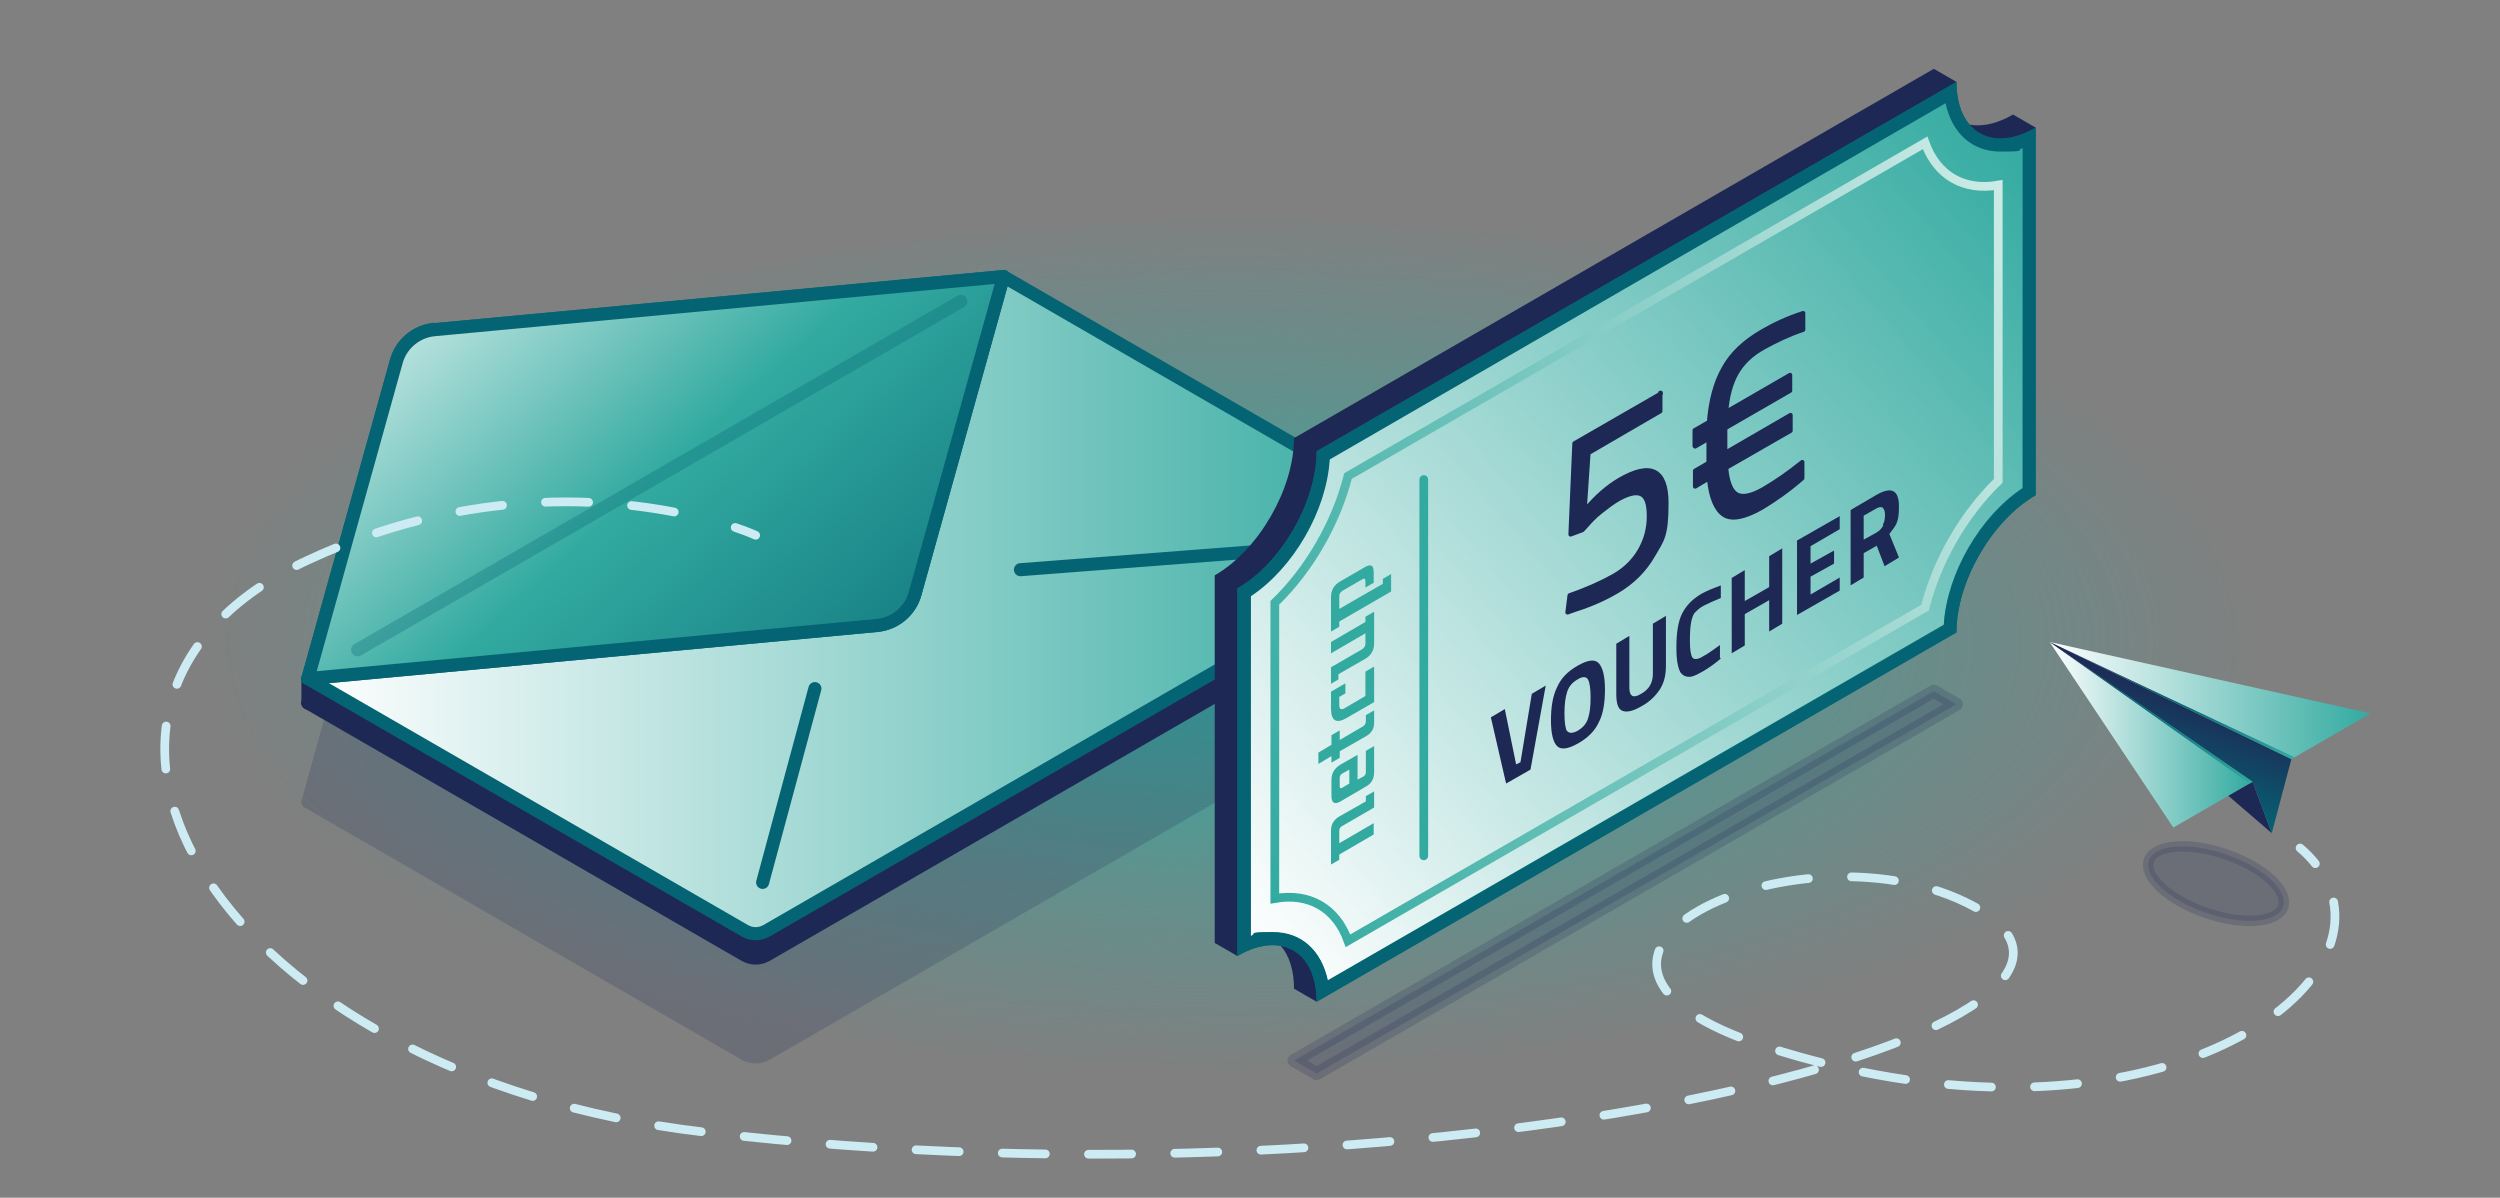 <?xml version="1.0" encoding="UTF-8"?>
<svg xmlns="http://www.w3.org/2000/svg" version="1.1" xmlns:xlink="http://www.w3.org/1999/xlink" viewBox="0 0 574 275">
  <rect x="0" y="0" width="574" height="275" fill="#808080" stroke="none"/>
  <defs>
    <style>
      .cls-1, .cls-2, .cls-3, .cls-4, .cls-5, .cls-6, .cls-7, .cls-8, .cls-9, .cls-10, .cls-11, .cls-12, .cls-13 {
        stroke-linecap: round;
      }

      .cls-1, .cls-2, .cls-3, .cls-4, .cls-5, .cls-6, .cls-7, .cls-10, .cls-11, .cls-12 {
        stroke-linejoin: round;
      }

      .cls-1, .cls-2, .cls-3, .cls-4, .cls-5, .cls-6, .cls-7, .cls-11 {
        stroke-width: 3px;
      }

      .cls-1, .cls-2, .cls-10, .cls-12 {
        stroke: #1e2855;
      }

      .cls-1, .cls-2, .cls-10, .cls-12, .cls-14 {
        fill: #1e2855;
      }

      .cls-15 {
        fill: url(#linear-gradient-10);
      }

      .cls-2, .cls-16, .cls-10 {
        opacity: .2;
      }

      .cls-2, .cls-10, .cls-11 {
        isolation: isolate;
      }

      .cls-17 {
        fill: #fff;
      }

      .cls-3, .cls-4, .cls-5, .cls-6, .cls-7, .cls-11 {
        stroke: #056473;
      }

      .cls-3, .cls-8, .cls-9, .cls-11, .cls-13, .cls-18 {
        fill: none;
      }

      .cls-4 {
        fill: url(#linear-gradient-2);
      }

      .cls-19 {
        fill: url(#radial-gradient);
      }

      .cls-5 {
        fill: url(#linear-gradient-4);
      }

      .cls-6 {
        fill: url(#linear-gradient);
      }

      .cls-20 {
        fill: url(#linear-gradient-5);
      }

      .cls-7 {
        fill: url(#linear-gradient-3);
      }

      .cls-21 {
        fill: url(#linear-gradient-8);
      }

      .cls-22 {
        fill: url(#linear-gradient-7);
      }

      .cls-23 {
        fill: #32aaa0;
        fill-rule: evenodd;
      }

      .cls-24 {
        fill: url(#linear-gradient-9);
      }

      .cls-8 {
        stroke-dasharray: 0 0 9.9 9.9;
      }

      .cls-8, .cls-9, .cls-13, .cls-18 {
        stroke-miterlimit: 10;
        stroke-width: 2px;
      }

      .cls-8, .cls-13 {
        stroke: #cdebf2;
      }

      .cls-25 {
        fill: #056473;
      }

      .cls-26 {
        fill: url(#linear-gradient-6);
      }

      .cls-9 {
        stroke: #32aaa0;
      }

      .cls-10 {
        stroke-width: 2.4px;
      }

      .cls-11 {
        opacity: .3;
      }

      .cls-18 {
        stroke: url(#linear-gradient-11);
      }
    </style>
    <radialGradient id="radial-gradient" cx="-8.1" cy="403" fx="-8.1" fy="403" r="137.6" gradientTransform="translate(298.2 -175.1) scale(1.9 .8)" gradientUnits="userSpaceOnUse">
      <stop offset="0" stop-color="#32aaa0"/>
      <stop offset=".2" stop-color="#32aaa0" stop-opacity=".8"/>
      <stop offset=".5" stop-color="#32aaa0" stop-opacity=".4"/>
      <stop offset=".7" stop-color="#32aaa0" stop-opacity=".2"/>
      <stop offset=".9" stop-color="#32aaa0" stop-opacity="0"/>
      <stop offset="1" stop-color="#32aaa0" stop-opacity="0"/>
    </radialGradient>
    <linearGradient id="linear-gradient" x1="70.7" y1="704.9" x2="329.2" y2="704.9" gradientTransform="translate(0 -566)" gradientUnits="userSpaceOnUse">
      <stop offset="0" stop-color="#fff"/>
      <stop offset="1" stop-color="#32aaa0"/>
    </linearGradient>
    <linearGradient id="linear-gradient-2" x1="126.4" y1="655.4" x2="199.3" y2="716.6" gradientTransform="translate(0 -566)" gradientUnits="userSpaceOnUse">
      <stop offset="0" stop-color="#b6e1dd"/>
      <stop offset=".5" stop-color="#32aaa0"/>
      <stop offset="1" stop-color="#056473"/>
    </linearGradient>
    <linearGradient id="linear-gradient-3" x1="70.7" y1="675.6" x2="230.4" y2="675.6" gradientTransform="translate(0 -566)" gradientUnits="userSpaceOnUse">
      <stop offset="0" stop-color="#b6e1dd"/>
      <stop offset="1" stop-color="#32aaa0"/>
    </linearGradient>
    <linearGradient id="linear-gradient-4" x1="109.6" y1="630.1" x2="191.5" y2="721.1" gradientTransform="translate(0 -566)" gradientUnits="userSpaceOnUse">
      <stop offset="0" stop-color="#b6e1dd"/>
      <stop offset=".5" stop-color="#32aaa0"/>
      <stop offset="1" stop-color="#198387"/>
    </linearGradient>
    <linearGradient id="linear-gradient-5" x1="-721.3" y1="726.8" x2="-795.1" y2="726.8" gradientTransform="translate(-250.7 -566) rotate(-180) scale(1 -1)" gradientUnits="userSpaceOnUse">
      <stop offset="0" stop-color="#fff"/>
      <stop offset="1" stop-color="#32aaa0"/>
    </linearGradient>
    <linearGradient id="linear-gradient-6" x1="-721.3" y1="734.7" x2="-767.9" y2="734.7" gradientTransform="translate(-250.7 -566) rotate(-180) scale(1 -1)" gradientUnits="userSpaceOnUse">
      <stop offset="0" stop-color="#fff"/>
      <stop offset="1" stop-color="#32aaa0"/>
    </linearGradient>
    <linearGradient id="linear-gradient-7" x1="-742.8" y1="746.5" x2="-750.9" y2="724.2" gradientTransform="translate(-250.7 -566) rotate(-180) scale(1 -1)" gradientUnits="userSpaceOnUse">
      <stop offset="0" stop-color="#056473"/>
      <stop offset="1" stop-color="#1e2855"/>
    </linearGradient>
    <linearGradient id="linear-gradient-8" x1="-777.6" y1="726.8" x2="-721.3" y2="726.8" gradientTransform="translate(-250.7 -566) rotate(-180) scale(1 -1)" gradientUnits="userSpaceOnUse">
      <stop offset="0" stop-color="#30a49a"/>
      <stop offset="0" stop-color="#32aaa0"/>
      <stop offset=".5" stop-color="#056473"/>
      <stop offset="1" stop-color="#1e2855"/>
    </linearGradient>
    <linearGradient id="linear-gradient-9" x1="-767.9" y1="729.6" x2="-721.3" y2="729.6" gradientTransform="translate(-250.7 -566) rotate(-180) scale(1 -1)" gradientUnits="userSpaceOnUse">
      <stop offset="0" stop-color="#32aaa0"/>
      <stop offset=".6" stop-color="#006473"/>
      <stop offset="1" stop-color="#1e2855"/>
    </linearGradient>
    <linearGradient id="linear-gradient-10" x1="277.3" y1="773" x2="474.4" y2="607.6" gradientTransform="translate(0 -566)" gradientUnits="userSpaceOnUse">
      <stop offset="0" stop-color="#32aaa0" stop-opacity="0"/>
      <stop offset=".6" stop-color="#32aaa0" stop-opacity=".6"/>
      <stop offset="1" stop-color="#32aaa0"/>
    </linearGradient>
    <linearGradient id="linear-gradient-11" x1="274.8" y1="727.1" x2="476.7" y2="653.7" gradientTransform="translate(0 -566)" gradientUnits="userSpaceOnUse">
      <stop offset="0" stop-color="#32aaa0"/>
      <stop offset="1" stop-color="#cdebe6"/>
    </linearGradient>
  </defs>
  <!-- Generator: Adobe Illustrator 28.7.1, SVG Export Plug-In . SVG Version: 1.2.0 Build 142)  -->
  <g>
    <g id="Layer_1">
      <g id="a">
        <ellipse class="cls-19" cx="287" cy="157.5" rx="266.1" ry="107.2"/>
        <ellipse class="cls-10" cx="508.8" cy="202.9" rx="7.1" ry="16.3" transform="translate(151.3 617.9) rotate(-71)"/>
        <g class="cls-16">
          <path class="cls-1" d="M327.2,154.7l-151.2,87.3c-1.6.9-3.4.9-5,0l-100.3-57.9,159.7-92.2,96.8,55.9c2.7,1.5,2.7,5.4,0,6.9h0Z"/>
          <path class="cls-1" d="M99.7,104.1l130.7-12.2-159.7,92.2,20.3-72.8c1.1-4,4.6-6.9,8.7-7.3h0Z"/>
        </g>
        <g>
          <polygon class="cls-1" points="70.7 161.4 70.7 155.8 329.2 122.9 329.2 128.6 70.7 161.4"/>
          <g>
            <polygon class="cls-1" points="208.3 148.6 70.7 161.4 230.4 69.2 208.3 148.6"/>
            <polygon class="cls-1" points="92.9 82 230.4 69.2 70.7 161.4 92.9 82"/>
            <path class="cls-1" d="M327.2,132l-151.2,87.3c-1.6.9-3.4.9-5,0l-100.3-57.9,159.7-92.2,96.8,55.9c2.7,1.5,2.7,5.4,0,6.9h0Z"/>
          </g>
          <g>
            <path class="cls-6" d="M327.2,126.4l-151.2,87.3c-1.6.9-3.4.9-5,0l-100.3-57.9L230.4,63.5l96.8,55.9c2.7,1.5,2.7,5.4,0,6.9h0Z"/>
            <path class="cls-4" d="M201.4,143.6l-130.7,12.2L230.4,63.5l-20.3,72.8c-1.1,4-4.6,6.9-8.7,7.3h0Z"/>
            <path class="cls-7" d="M99.7,75.7l130.7-12.2-159.7,92.2,20.3-72.8c1.1-4,4.6-6.9,8.7-7.3h0Z"/>
            <path class="cls-5" d="M99.7,75.7c-4.1.4-7.6,3.3-8.7,7.3l-20.3,72.8,130.7-12.2c4.1-.4,7.6-3.3,8.7-7.3l20.3-72.8-130.7,12.2h0Z"/>
            <g>
              <line class="cls-3" x1="309.8" y1="125" x2="234.3" y2="130.8"/>
              <line class="cls-3" x1="187.1" y1="158.1" x2="175.1" y2="202.6"/>
            </g>
          </g>
        </g>
        <line class="cls-11" x1="82.1" y1="149.2" x2="220.6" y2="69.2"/>
        <g>
          <path class="cls-13" d="M528.1,194.7c1.3,1.1,2.5,2.3,3.5,3.6"/>
          <path class="cls-8" d="M535.8,207.1c5,26.5-50.9,58.7-130.1,33.3-62.8-20.2,6.1-52.3,45.5-33.3,56.9,27.4-115.7,73.3-289.7,52.8C49.3,246.7,0,161.4,70.7,128.6c41.3-19.2,77-13.4,93.3-8.9"/>
          <path class="cls-13" d="M168.8,121.1c3,1,4.7,1.8,4.7,1.8"/>
        </g>
        <g>
          <polygon class="cls-14" points="521.6 191.3 470.6 147.4 517.2 179.5 521.6 191.3"/>
          <polygon class="cls-20" points="470.6 147.4 526.1 174.3 544.3 163.8 470.6 147.4"/>
          <polygon class="cls-26" points="470.6 147.4 517.2 179.5 499 190 470.6 147.4"/>
          <polygon class="cls-22" points="517.2 179.5 470.6 147.4 526.1 174.3 521.6 191.3 517.2 179.5"/>
          <polygon class="cls-21" points="526.9 173.9 470.6 147.4 526.1 174.3 526.9 173.9"/>
          <polygon class="cls-24" points="517.2 179.5 470.6 147.4 516.5 179.9 517.2 179.5"/>
        </g>
        <g>
          <path class="cls-14" d="M462.2,26.3c-6.9,4-13,3-16-1.8l3-5.7-5.2-3-146.9,84.8c0,11.6-8.1,25.7-18.2,31.5v84.4l5.2,3,4.7-5.3c5,.9,8.3,5.4,8.3,12.8l5.2,3,1.6-6.9,140.1-80.9c0-11.6,8.1-25.7,18.2-31.5V36.1l5.2-6.8-5.2-3h0Z"/>
          <g>
            <path class="cls-17" d="M303.6,227.5c-.8-7.4-5.1-12-11.4-12s-4.4.5-6.6,1.6v-81.2c9.9-6.1,17.8-19.9,18.2-31.5L447.9,21.2c.3,3.2,1.4,6,3,8,2.1,2.6,5,4,8.4,4s4.4-.5,6.6-1.5v81.2c-9.9,6.1-17.8,19.9-18.2,31.5l-144.1,83.2h0Z"/>
            <path class="cls-25" d="M446.7,23.6c1.4,6.9,6,11.1,12.5,11.1s3.4-.3,5.2-.9v78.2c-9.8,6.5-17.4,19.7-18.1,31.4l-141.5,81.7c-1.4-6.9-6-11.1-12.5-11.1s-3.4.3-5.2.9v-78.2c9.8-6.5,17.4-19.7,18.1-31.4L446.7,23.6M305.3,103.6h0M449.2,18.8l-146.9,84.8c0,11.6-8.1,25.7-18.2,31.5v84.4c2.9-1.7,5.7-2.5,8.1-2.5,6,0,10.1,4.8,10.1,13l146.9-84.8c0-11.6,8.1-25.7,18.2-31.5V29.3c-2.9,1.7-5.7,2.5-8.1,2.5-6,0-10.1-4.8-10.1-13h0Z"/>
          </g>
          <g>
            <path class="cls-15" d="M303.7,227.5c-.8-7.4-5.1-12-11.4-12s-4.3.5-6.6,1.5v-81.1c9.9-6.1,17.8-19.9,18.2-31.5L447.8,21.3c.3,3.2,1.4,5.9,3,8,2.1,2.6,5,4,8.4,4s4.3-.5,6.6-1.5v81.1c-9.9,6.1-17.8,19.9-18.2,31.5l-144.1,83.2h.2Z"/>
            <path class="cls-25" d="M446.7,23.7c1.5,6.9,6.1,11.1,12.6,11.1s3.4-.3,5.1-.8v78.1c-9.8,6.5-17.4,19.7-18.1,31.4l-141.4,81.7c-1.5-6.9-6.1-11.1-12.6-11.1s-3.4.3-5.1.9v-78.1c9.8-6.5,17.4-19.7,18.1-31.4L446.7,23.7M305.3,103.6h0M449.2,18.8l-146.9,84.8c0,11.6-8.1,25.7-18.2,31.5v84.4c2.9-1.7,5.7-2.5,8.1-2.5,6,0,10.1,4.8,10.1,13l146.9-84.8c0-11.6,8.1-25.7,18.2-31.5V29.3c-2.9,1.7-5.7,2.5-8.1,2.5-6,0-10.1-4.8-10.1-13h0Z"/>
          </g>
          <path class="cls-23" d="M317.5,134.2v-1.3l1.9-1.1v4l-11.9,6.9v1.2l-1.9,1.1v-7.9c0-1.6.7-2.8,2.1-3.6l5.7-3.3c1.4-.8,2-.4,2,1.2v2.4l-1.9,1.1v-1.5c0-.5-.2-.7-.7-.4l-4.5,2.6c-.5.3-.8.7-.8,1.2v3l9.9-5.7h0ZM315.5,140.4v7.3c0,1.6-.7,2.8-2.1,3.6l-6.1,3.5v1.2l-1.7,1v-3.8l7.1-4.1c.5-.3.8-.8.8-1.3v-2.4l-7.9,4.6v-2.6l7.9-4.6v-1.2l1.9-1.1h.1ZM315.5,153v8.2l-6.4,3.7c-2.3,1.3-3.5.6-3.5-2.2v-3.9l3.3-1.9v2.3l-1.4.8v1.9c0,1,.5,1.2,1.4.6l4.6-2.7v-5.6l1.9-1.1h.1ZM315.5,163.1v2.9c0,1.3-.6,2.3-1.8,3l-6.1,3.5v1.5l-1.9,1.1v-1.5l-3,1.8v-2.6l3-1.8v-2.2l1.9-1.1v2.2l5.3-3.1c.5-.3.7-.7.7-1.3v-1.3l1.9-1.1h0ZM311.7,173.1v5.9l1.3-.7c.4-.2.6-.6.6-1v-4.9l1.9-1.1v6c0,1.5-.6,2.6-1.9,3.3l-5.8,3.4c-1.4.8-2.1.4-2.1-1.3v-3.6c0-1.6.7-2.7,2-3.5l4-2.3h0v-.2ZM309.8,180v-3.3l-1.6.9c-.4.2-.6.6-.6,1v1.9c0,.5.2.6.7.3l1.5-.9h0ZM315.5,185.4l-7.4,4.3c-.4.2-.6.6-.6,1.1v2.8l7.9-4.6v2.6l-7.9,4.6v1.2l-1.9,1.1v-7.8c0-1.4.6-2.5,2-3.3l6-3.4v-1.2l1.9-1.1v3.9h0v-.2Z"/>
          <g>
            <path class="cls-18" d="M309.5,216c-2.7-7.5-8.9-11.1-16.8-9.7v-67.9c7.9-7.6,14.1-18.4,16.8-29.1l132.5-76.5c2.7,7.5,8.9,11.1,16.8,9.7v67.9c-7.9,7.6-14.1,18.4-16.8,29.1l-132.5,76.5h0Z"/>
            <line class="cls-9" x1="326.9" y1="110.1" x2="326.9" y2="196.5"/>
          </g>
          <g>
            <path class="cls-12" d="M381.2,90.2v4.2l-16.5,9.6-.9,13.3c2.6-3.2,5.3-5.5,8-7.1,7.2-4.2,10.8-2.4,10.8,5.3s-1,8.4-3,11.9c-2,3.5-4.8,6.3-8.4,8.4-2.9,1.7-6.1,3.1-9.6,4.2l-1.7.6.5-3.9c4-1.4,7.3-2.9,10-4.4s4.7-3.5,6.1-5.9,2.1-5,2.1-7.9-.6-4.6-1.9-5.1c-1.2-.5-3,0-5.3,1.3-1.2.7-2.5,1.7-3.9,2.8s-2.4,2.2-3.1,3l-1.1,1.2-2.7,1,.9-20.9,19.8-11.4h0v-.2Z"/>
            <path class="cls-12" d="M389.1,102.4v-3.6l3.3-1.9c.4-5,1.5-9.1,3.4-12.4,1.8-3.3,4.8-6.1,8.8-8.4,2.9-1.7,6-3.1,9.4-4.2v3.8c-3.3,1.1-6.2,2.5-9.1,4.1s-4.9,3.6-6.2,5.9-2.1,5.2-2.4,8.9l14.7-8.5v3.6l-14.9,8.6v5.7l15-8.7v3.6l-14.8,8.5c.3,3.3,1.1,5.3,2.4,6.1,1.3.8,3.4.4,6.2-1.2,2.9-1.7,5.8-3.7,8.9-6.2v3.7c-3.2,2.8-6.4,5-9.2,6.7-4,2.3-7,2.9-8.8,1.7-1.8-1.2-3-4-3.4-8.4l-3.2,1.9v-3.6l3.1-1.8v-5.6l-3.1,1.8h0Z"/>
          </g>
          <g>
            <path class="cls-14" d="M351.7,159.3l3.2-1.9-3.5,19.3-5.6,3.2-3.5-15.2,3.2-1.9,2.6,12.7,1-.5,2.6-15.7h0Z"/>
            <path class="cls-14" d="M367.1,165.8c-.9,2-2.5,3.6-4.8,4.9s-3.9,1.5-4.8.6c-.9-.9-1.4-2.9-1.4-5.9s.4-5.6,1.4-7.6c.9-2.1,2.5-3.7,4.8-5s3.9-1.5,4.8-.5c.9,1,1.4,3,1.4,6s-.4,5.6-1.4,7.5h0ZM359.8,167.8c.4.6,1.3.6,2.4,0,1.2-.7,2-1.6,2.4-2.8s.6-2.8.6-4.8-.2-3.5-.6-4.2-1.3-.7-2.4,0c-1.2.7-2,1.6-2.4,2.9-.4,1.2-.6,2.9-.6,4.9s.2,3.5.6,4.1h0Z"/>
            <path class="cls-14" d="M374.1,157.9c0,2,.9,2.5,2.7,1.4,1.8-1,2.7-2.5,2.7-4.6v-11.5l3-1.8v11.4c0,2.2-.4,3.9-1.4,5.5-1,1.5-2.4,2.9-4.3,3.9-1.9,1.1-3.3,1.4-4.3,1-1-.4-1.4-1.7-1.4-3.9v-11.5l3-1.8v11.7Z"/>
            <path class="cls-14" d="M395.1,151.2c-1.5,1.3-3,2.3-4.2,3-1.3.7-2.2,1.2-3,1.2s-1.3-.2-1.8-.7-.7-1.3-.9-2.2-.3-2.2-.3-3.9c0-3.3.4-5.9,1.3-7.7s2.3-3.3,4.5-4.6c1.3-.7,2.8-1.3,4.4-1.9v2.9c-1.5.6-2.8,1.2-3.8,1.7s-1.6,1.1-2.1,1.6-.7,1.3-.9,2.2-.3,2.4-.3,4.4.2,3.2.6,3.8c.4.5,1.3.4,2.4-.3,1.3-.7,2.5-1.6,3.9-2.6v2.9l.2.2Z"/>
            <path class="cls-14" d="M406.2,145v-7.2l-5.6,3.2v7.2l-3,1.8v-17.3l3-1.8v7.1l5.6-3.2v-7.1l3-1.8v17.3l-3,1.8h0Z"/>
            <path class="cls-14" d="M412.6,141.4v-17.3l9.8-5.6v3l-6.7,3.9v4l5.4-3v3l-5.4,3v4.1l6.7-3.9v3l-9.8,5.6h0Z"/>
            <path class="cls-14" d="M427.9,126.8v5.8l-3,1.8v-17.3l5.8-3.4c3.6-2.1,5.3-1.2,5.3,2.6s-.7,4.3-2.2,6.3l2.2,5.4-3.3,2-1.8-4.7-3,1.7h0ZM432.3,120.5c.4-.7.5-1.5.5-2.3s-.2-1.3-.5-1.6-.9-.2-1.6.2l-2.8,1.6v5.5l2.9-1.6c.7-.4,1.3-1,1.6-1.7h0Z"/>
          </g>
        </g>
        <polygon class="cls-2" points="302.3 246.5 297.1 243.5 444 158.7 449.2 161.7 302.3 246.5"/>
      </g>
    </g>
  </g>
</svg>